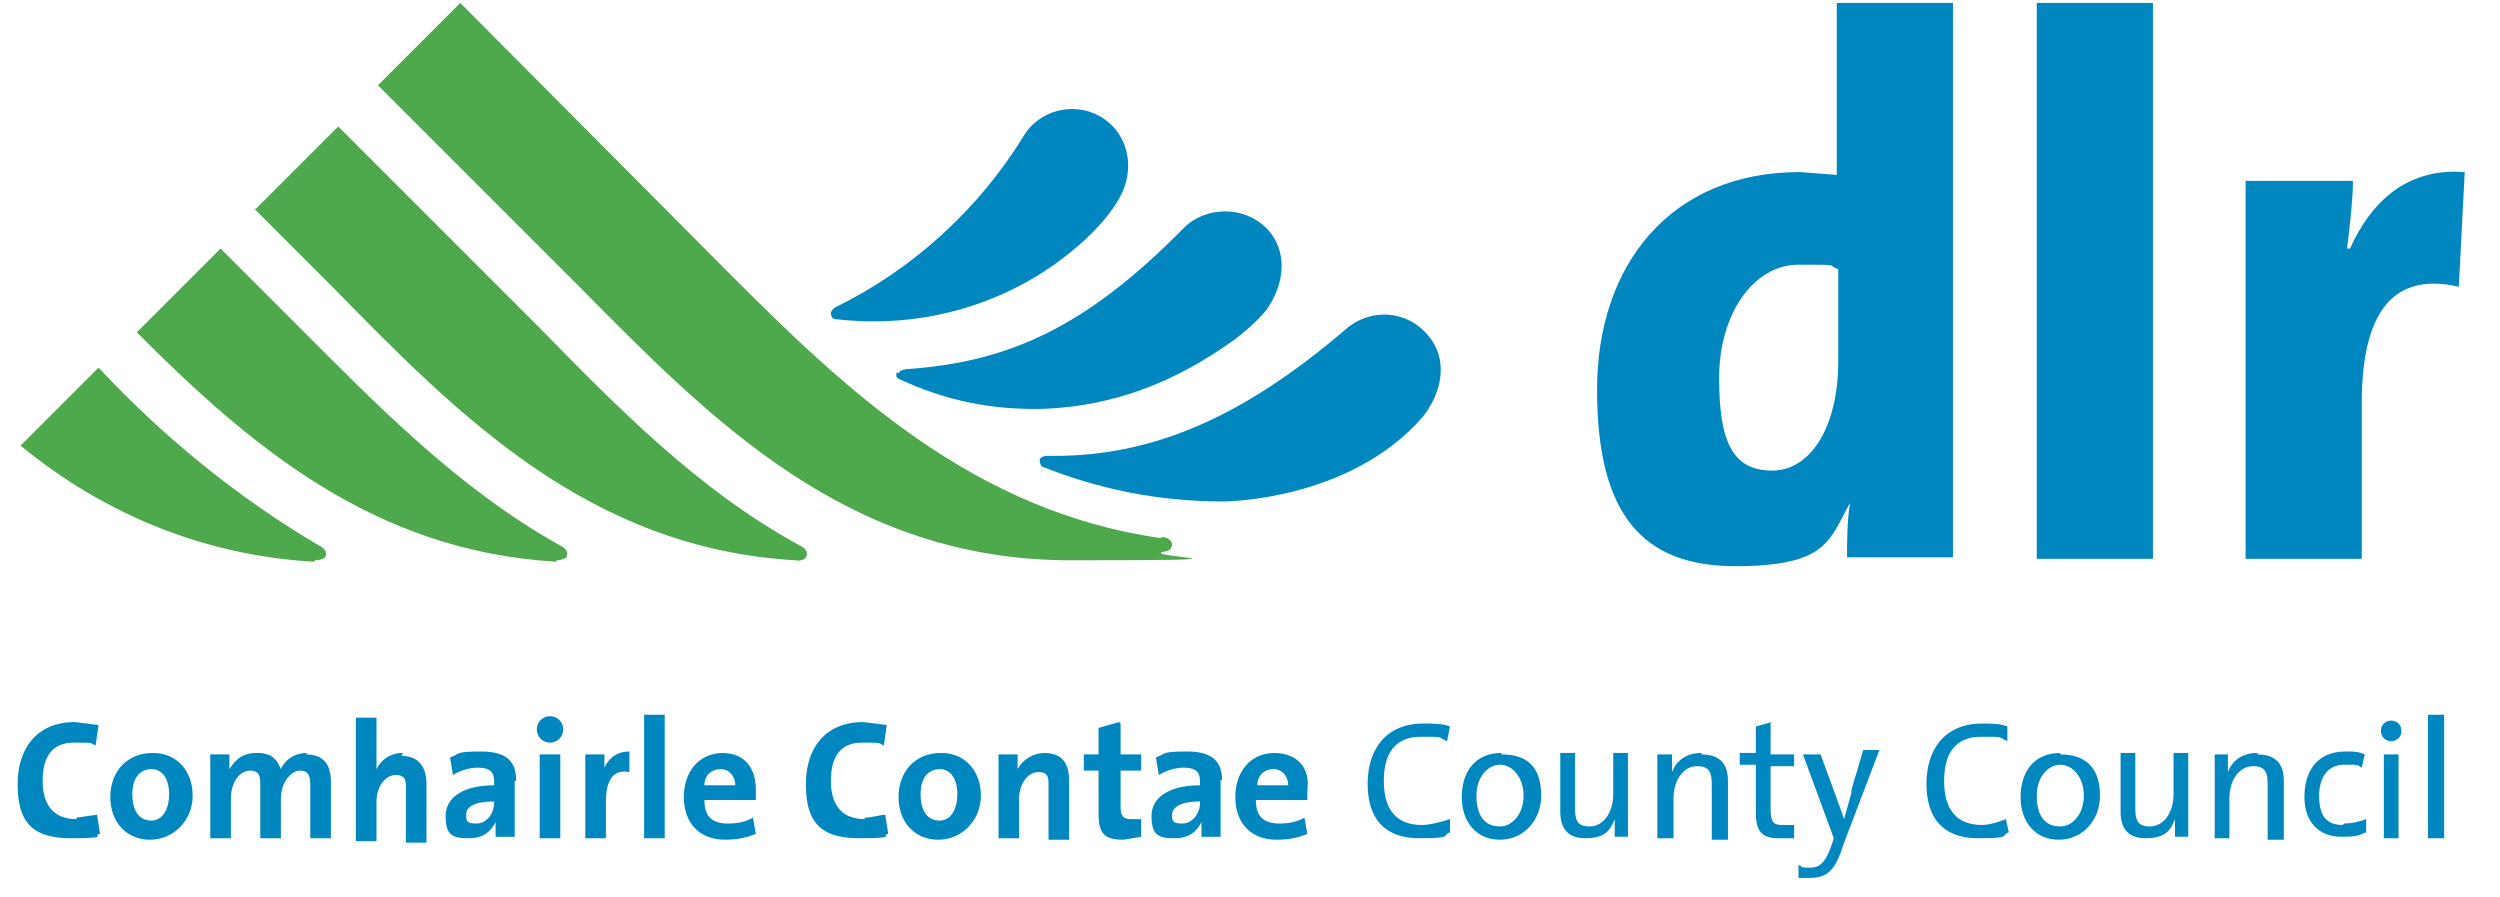 <?xml version="1.0" encoding="UTF-8"?> <svg xmlns="http://www.w3.org/2000/svg" version="1.1" viewBox="0 0 170 61"><defs><style> .cls-1 { fill: #4ea84c; } .cls-2 { fill: #0087bf; } </style></defs><g><g id="Layer_1"><path class="cls-2" d="M56.5,21.3c0-.2.3-.4.3-.4,5.3-2.6,9.8-6.7,12.9-11.8,1.2-1.8,3.7-2.2,5.4-1s2.1,3.5,1,5.4c-1,1.8-3,3.4-3,3.4-4.5,3.8-10.4,5.5-16.3,4.8-.3,0-.3-.4-.3-.4ZM61,25.3c-.2.4.2.5.2.5,3,1.4,6.2,2.1,9.8,2,4.9-.2,9-1.9,12.8-4.6,0,0,1.4-1,2.3-2.1,1.3-1.8,1.5-4.1,0-5.6s-4.1-1.5-5.6,0c-6.6,6.7-11.8,9.1-18.8,9.6,0,0-.5,0-.6.3ZM70.8,31.7c3.7,1.5,7.8,2.4,12.4,2.4,0,0,8.5,0,13.5-5.7,1.4-1.7,1.8-4,.4-5.6-1.4-1.7-3.9-1.9-5.6-.4,0,0,0,0,0,0-6.9,5.9-13,8.6-19.8,8.6h-.5s-.5,0-.5.3c0,.3.2.5.2.5Z"></path><path class="cls-1" d="M17.4,14.2l5.6-5.6,13.6,13.6c5.2,5.3,10.8,11.1,17.8,14.9,0,0,.7.3.4.8,0,0-.2.3-.7.2-14-.8-22.9-9.8-31.5-18.6,0,0-5.3-5.3-5.3-5.3ZM37.8,38.1c.5,0,.7-.2.7-.2.3-.5-.4-.8-.4-.8-7-3.9-12.6-9.7-17.8-14.9l-5.3-5.3-5.7,5.7c7.7,7.7,16.1,14.9,28.6,15.6ZM21.4,38.1c.5,0,.7-.2.7-.2.3-.5-.4-.8-.4-.8-5.6-3.3-10.6-7.4-15-12.1l-5.3,5.3c5.7,4.7,12.6,7.5,20,7.9ZM79,36.6c-12.8-1.8-21.5-10.1-29.3-17.9L31.3.2l-5.6,5.6,13.6,13.6c9,9.1,18.3,18.7,33.5,18.7s4.4-.2,6.4-.6c0,0,.5,0,.5-.5,0,0,0-.4-.7-.5Z"></path><path class="cls-2" d="M125,11.9l-2.6-.2c-8.8,0-13.8,6.3-13.8,14.8s3.1,12,9.4,12,6.4-1.8,7.8-4.3h0c-.2,1.3-.2,2.6-.2,3.7h7.2V.2h-7.9v11.7ZM125,24.6c0,4.3-1.8,7.4-4.5,7.4s-3.6-2-3.6-6.3,2.3-7.7,5.4-7.7,1.8,0,2.7.3v6.3h0ZM138.5,38h7.9V.2h-7.9v37.7ZM159.6,16.9h0c.2-1.6.4-3.4.4-4.6h-7.3v25.7h7.9v-10.6c0-6.4,2.3-8.9,6.6-7.9l.4-7.8c-4-.3-6.4,2.1-7.8,5.2ZM5.2,55.7c-1.5,0-2.3-.9-2.3-2.6s.7-2.6,2.1-2.6,1.1,0,1.5.2l.2-1.4-1.6-.2c-2.6,0-3.9,1.8-3.9,4.2s.8,3.7,3.6,3.7,1.4-.2,2-.3l-.2-1.3s-1.4.2-1.4.2ZM10.4,51.2c-1.8,0-2.9,1.3-2.9,3s1.1,2.9,2.7,2.9,2.9-1.3,2.9-3-1.1-2.9-2.7-2.9ZM10.3,55.8c-.8,0-1.3-.6-1.3-1.8s.6-1.7,1.3-1.7,1.2.6,1.2,1.7-.5,1.8-1.2,1.8ZM20.9,51.2c-1,0-1.6.6-1.8,1.1-.2-.5-.5-1.1-1.6-1.1s-1.5.5-1.9,1.1v-1c0,0-1.3,0-1.3,0v5.7h1.4v-2.7c0-1.1.6-1.9,1.3-1.9s.7.5.7,1v3.6h1.4v-2.7c0-1.1.7-1.9,1.3-1.9s.7.4.7,1v3.6h1.4v-3.9c0-1.2-.6-1.8-1.7-1.8ZM27.4,51.2c-.9,0-1.5.5-1.8,1.1v-1.1c0,0,0-2.4,0-2.4h-1.4v8.4h1.4v-2.7c0-1,.6-1.8,1.3-1.8s.7.4.7.9v3.7h1.4v-4c0-1.1-.5-1.9-1.7-1.9ZM35.1,53.1c0-1.2-.5-2-2.4-2s-1.4.2-2.1.4l.2,1.2c.5-.3,1.1-.5,1.7-.5.8,0,1.1.3,1.1.9v.3c-1.9,0-3.3.7-3.3,2.1s.6,1.5,1.6,1.5,1.5-.5,1.8-1.1v1c0,0,1.3,0,1.3,0v-1.4c0,0,0-2.4,0-2.4ZM33.6,54.6c0,.7-.5,1.4-1.2,1.4s-.7-.2-.7-.6.3-.9,1.9-.9v.2ZM37.4,48.7c-.5,0-.9.4-.9.9s.4.9.9.9.9-.4.9-.9-.4-.9-.9-.9ZM36.7,57h1.4v-5.7h-1.4v5.7ZM41.1,52.4v-1.1c0,0-1.3,0-1.3,0v5.7h1.4v-2.4c0-1.6.5-2.3,1.6-2.1v-1.4c-1,0-1.5.6-1.8,1.3ZM43.8,57h1.4v-8.4h-1.4s0,8.4,0,8.4ZM49.2,51.2c-1.7,0-2.7,1.3-2.7,3s1,2.9,2.8,2.9c.7,0,1.4-.1,2.1-.4l-.2-1.1c-.5.3-1.1.4-1.7.4-1.1,0-1.6-.5-1.6-1.6h3.5v-.7c0-1.4-.7-2.5-2.3-2.5ZM47.9,53.4c0-.7.5-1.1,1.1-1.1s1,.5,1,1.1h-2.1ZM58.8,55.7c-1.5,0-2.3-.9-2.3-2.6s.7-2.6,2.1-2.6,1.1,0,1.5.2l.2-1.4-1.6-.2c-2.6,0-3.9,1.8-3.9,4.2s.8,3.7,3.6,3.7,1.4-.2,2-.3l-.2-1.3c-.3,0-.9.2-1.4.2ZM64,51.2c-1.8,0-2.9,1.3-2.9,3s1.1,2.9,2.7,2.9,2.9-1.3,2.9-3-1.1-2.9-2.7-2.9ZM63.9,55.8c-.8,0-1.3-.6-1.3-1.8s.6-1.7,1.3-1.7,1.2.6,1.2,1.7c0,1.1-.5,1.8-1.2,1.8ZM71.1,51.2c-.9,0-1.6.5-1.9,1.1v-1c0,0-1.3,0-1.3,0v5.7h1.4v-2.7c0-1,.6-1.8,1.3-1.8s.7.4.7.9v3.7h1.4v-4c0-1.1-.4-1.9-1.7-1.9ZM76.1,49.1l-1.4.4v1.8h-1v1.1h1v2.9c0,1.4.4,1.8,1.7,1.8l1.2-.2v-1.2h-.7c-.5,0-.7-.2-.7-.8v-2.5h1.4v-1.1h-1.4s0-2.1,0-2.1ZM83.1,53.1c0-1.2-.5-2-2.4-2s-1.4.2-2.1.4l.2,1.2c.5-.3,1.1-.5,1.7-.5.8,0,1.1.3,1.1.9v.3c-1.9,0-3.3.7-3.3,2.1s.6,1.5,1.6,1.5,1.5-.5,1.8-1.1v1c0,0,1.3,0,1.3,0v-3.9ZM81.6,54.6c0,.7-.5,1.4-1.2,1.4s-.7-.2-.7-.6.4-.9,1.9-.9v.2ZM86.7,51.2c-1.7,0-2.7,1.3-2.7,3s1,2.9,2.8,2.9c.7,0,1.4-.1,2.1-.4l-.2-1.1c-.5.3-1.1.4-1.7.4-1.1,0-1.6-.5-1.6-1.6h3.5v-.7c.2-1.4-.6-2.5-2.3-2.5ZM85.5,53.4c0-.7.5-1.1,1.1-1.1s1,.5,1,1.1h-2.1ZM96.7,56.1c-1.8,0-2.6-1.1-2.6-3s.8-3,2.5-3,1.1,0,1.8.3l.2-1c-.5-.2-1.1-.2-1.8-.2-2.6,0-3.8,1.8-3.8,4.1s1.1,3.7,3.5,3.7,1.5-.2,2.1-.4v-.9c-.6.2-1.4.4-1.9.4ZM102.1,51.2c-1.8,0-2.7,1.3-2.7,3s1,2.9,2.6,2.9,2.8-1.3,2.8-3c0-2.1-1.1-2.8-2.7-2.8h0ZM102,56.2c-1.1,0-1.6-.8-1.6-2.1s.8-2.1,1.6-2.1,1.6.8,1.6,2.1-.8,2.1-1.6,2.1ZM109.7,54c0,1.3-.7,2.2-1.6,2.2s-1-.5-1-1.3v-3.7h-1v4c0,1,.4,1.8,1.7,1.8s1.7-.5,2-1.3v1.2c0,0,.9,0,.9,0v-5.7h-1v2.7h0ZM115.7,51.2c-1,0-1.7.5-2,1.3v-1.2c0,0-1,0-1,0v5.7h1.1v-2.7c0-1.3.7-2.2,1.6-2.2s1,.5,1,1.3v3.7h1.1v-4c0-1.1-.5-1.8-1.8-1.8ZM120.5,49.1l-1.1.3v1.8h-1.1v.8h1.1v3.3c0,1.2.4,1.7,1.5,1.7h1.1v-.9h-.8c-.6,0-.8-.2-.8-1.1v-2.9h1.6v-.8h-1.6v-2.1h0ZM125.9,53.9l-.5,1.8-.5-1.4-1.1-3h-1.2l2.1,5.7-.2.6c-.4,1.1-.8,1.4-1.4,1.4s-.5,0-.8-.2v.9c0,0,.7,0,.7,0,1.3,0,1.8-.5,2.4-2.4l2.4-6.3h-1.1l-.8,2.7h0ZM134.8,56.1c-1.8,0-2.6-1.1-2.6-3s.8-3,2.5-3,1.1,0,1.8.3v-1c-.5-.2-1.1-.2-1.7-.2-2.6,0-3.8,1.8-3.8,4.1s1.1,3.7,3.5,3.7,1.5-.2,2.1-.4l-.2-.9c-.5.2-1.1.4-1.7.4h0ZM140.1,51.2c-1.8,0-2.7,1.3-2.7,3s1,2.9,2.6,2.9,2.8-1.3,2.8-3c0-2.1-1.2-2.8-2.7-2.8h0ZM140.1,56.2c-1.1,0-1.6-.8-1.6-2.1s.8-2.1,1.6-2.1,1.6.8,1.6,2.1-.8,2.1-1.6,2.1ZM147.8,54c0,1.3-.7,2.2-1.6,2.2s-1-.5-1-1.3v-3.7h-1v4c0,1,.4,1.8,1.7,1.8s1.7-.5,2-1.3v1.2c0,0,.9,0,.9,0v-5.7h-1v2.7h0ZM153.5,51.2c-1,0-1.7.5-2,1.3v-1.2c0,0-.9,0-.9,0v5.7h1v-2.7c0-1.3.7-2.2,1.6-2.2s1,.5,1,1.3v3.7h1.1v-4c0-1.1-.5-1.8-1.8-1.8ZM159.3,56.1c-1.3,0-1.6-.9-1.6-2s.5-2.1,1.7-2.1.8,0,1.2.2l.2-.9c-.4-.2-.8-.2-1.3-.2-1.9,0-2.8,1.3-2.8,3.1s1.1,2.7,2.5,2.7,1.3-.2,1.7-.3v-.9c-.5.2-1.1.3-1.5.3ZM162.6,49c-.4,0-.7.3-.7.7s.3.7.7.7.7-.3.7-.7-.3-.7-.7-.7ZM162.1,57h1v-5.7h-1v5.7ZM165.1,48.6v8.4h1.1v-8.4h-1.1Z"></path></g></g></svg> 